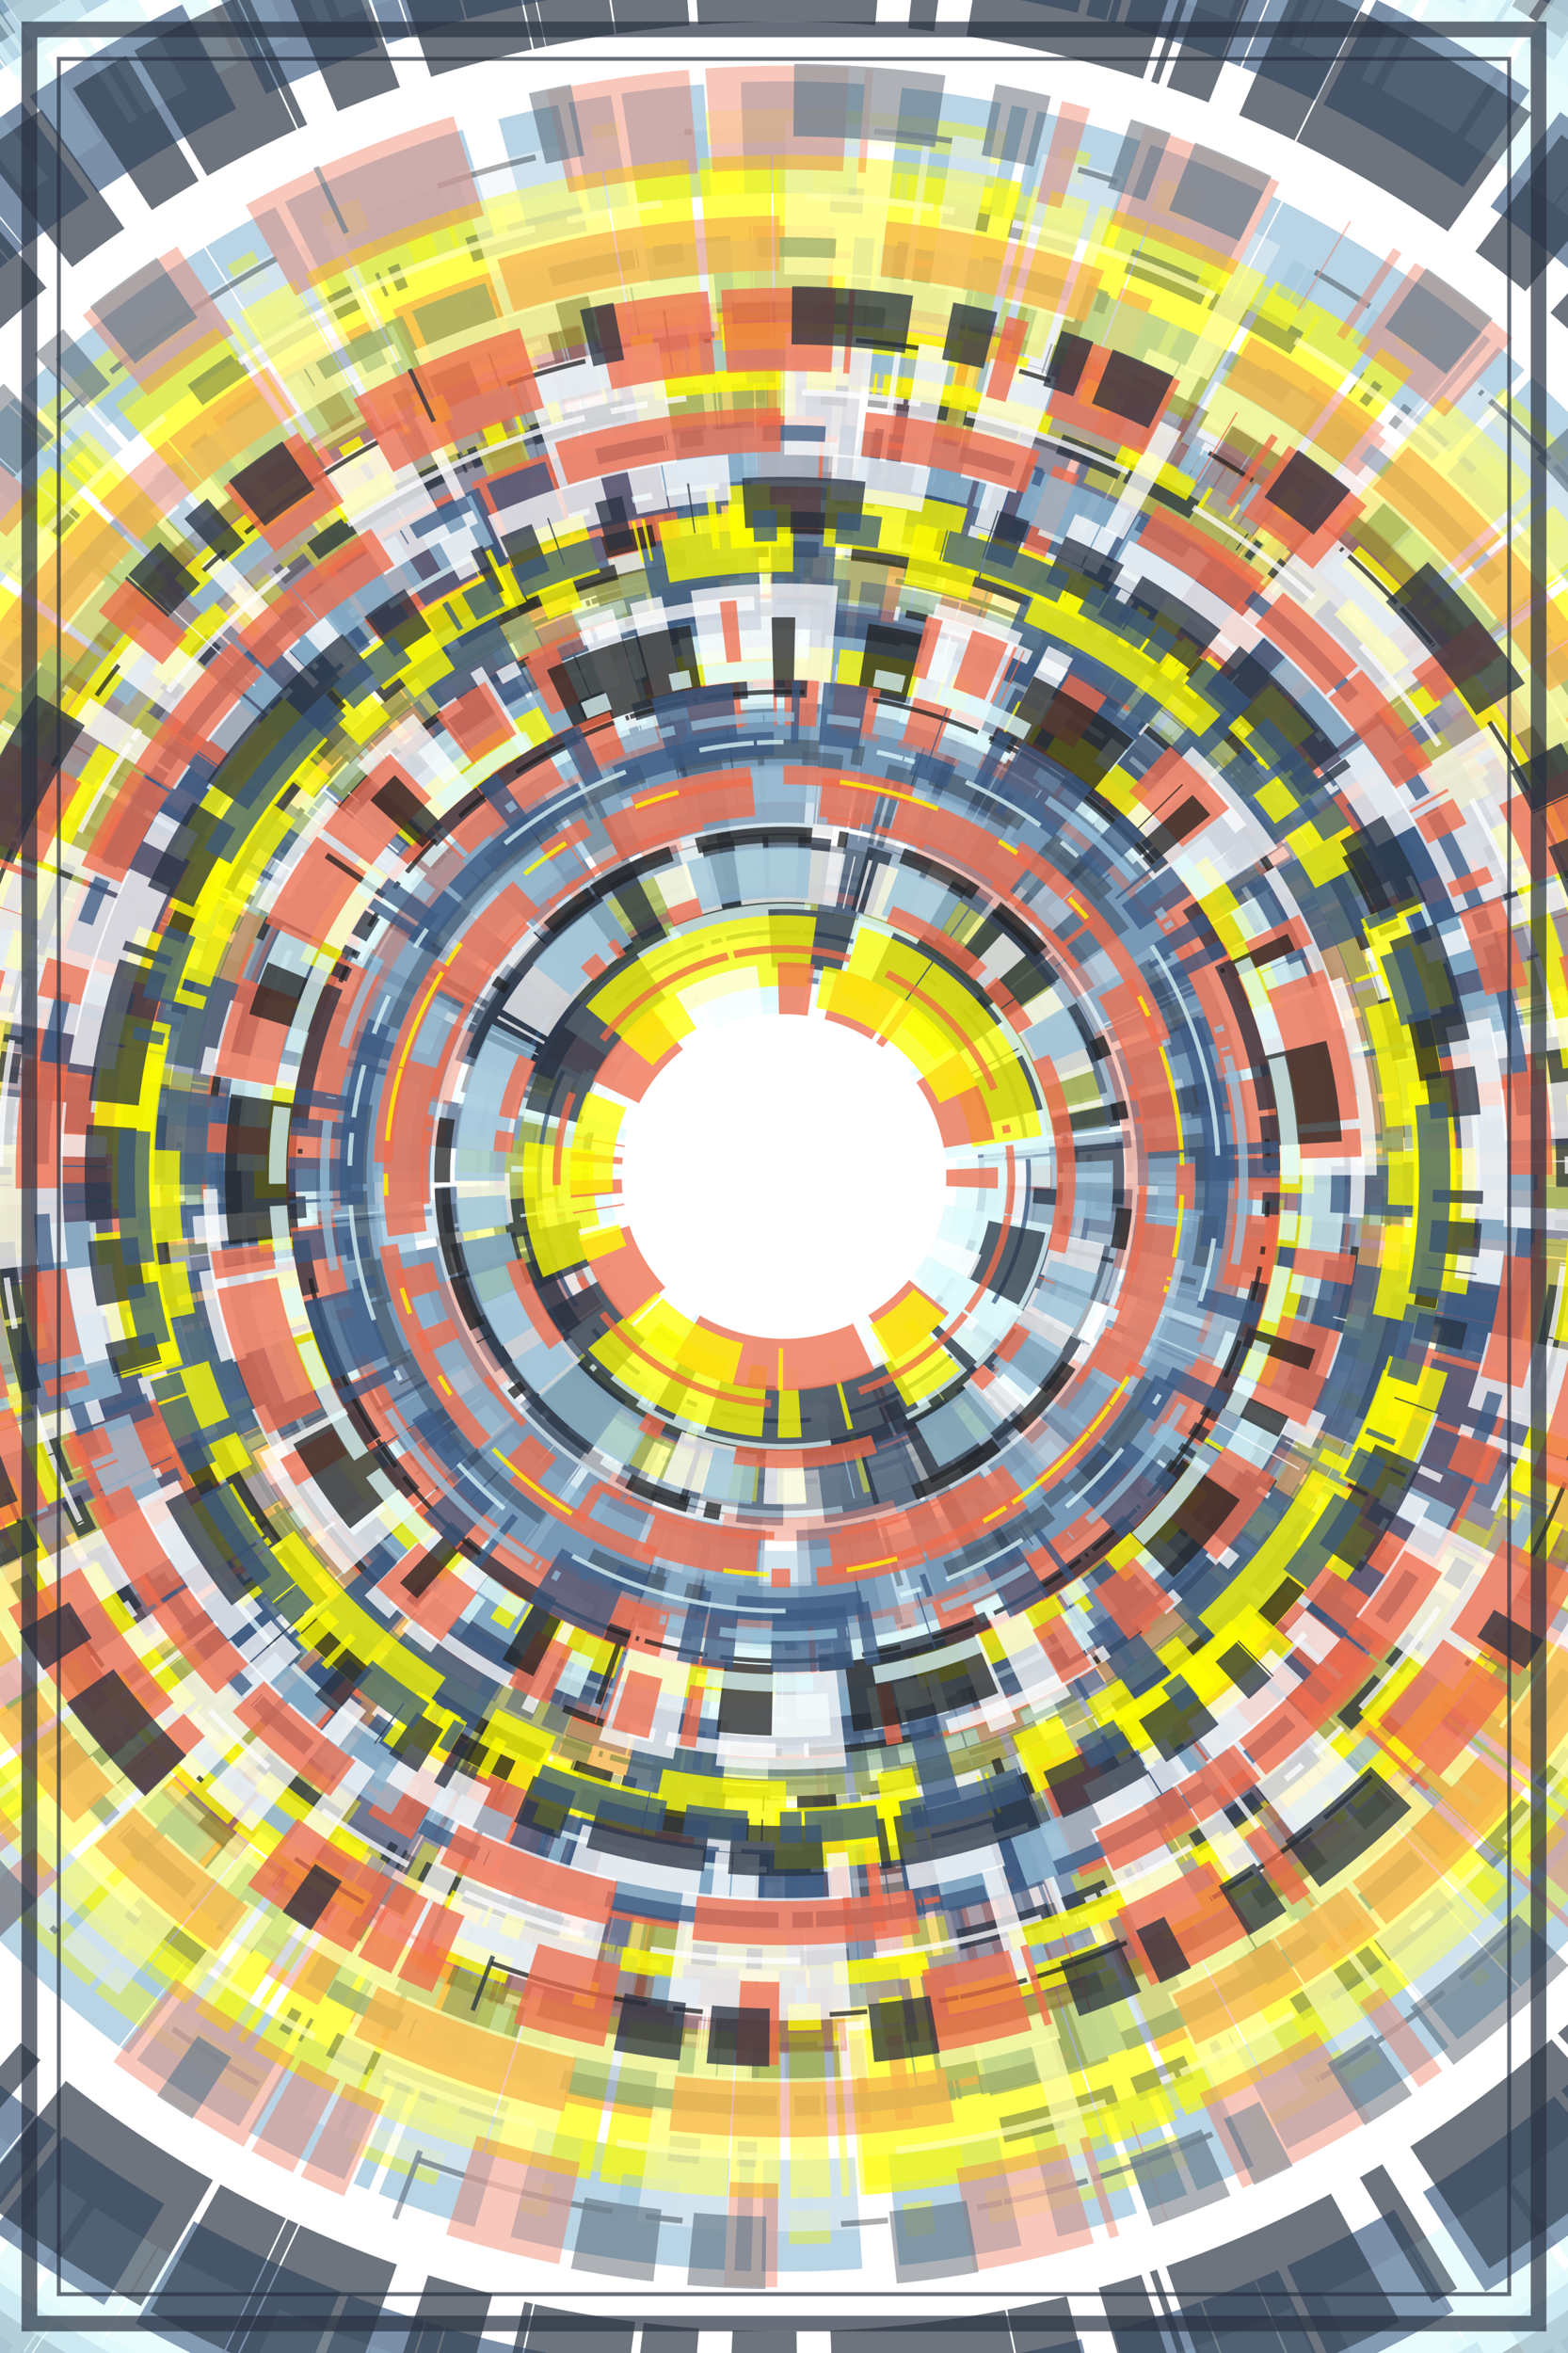 <svg xmlns="http://www.w3.org/2000/svg" viewBox="0 0 800 1200"><style>/*<![CDATA[*/svg{background:rgb(61,90,128);max-width:100vw;max-height:100vh}svg>g{filter:}.s0{fill:none;stroke:rgb(224,251,252)}.s1{fill:none;stroke:rgb(238,108,77)}.s2{fill:none;stroke:rgb(152,193,217)}.s3{fill:none;stroke:rgb(34,34,34)}.s4{fill:none;stroke:rgb(61,90,128)}.s5{fill:none;stroke:rgb(41,50,65)}.s6{fill:none;stroke:rgb(255,255,255)}.s7{fill:none;stroke:rgb(255,255,0)}/*]]>*/</style><defs><filter id="displacementFilter"><feTurbulence type="turbulence" seed="283559217" baseFrequency=".005" numOctaves="10" result="turbulence"/><feDisplacementMap in2="turbulence" in="SourceGraphic" scale="200" xChannelSelector="R" yChannelSelector="G"/></filter></defs><g transform="translate(400, 600)"><g filter="url(#displacementFilter)" opacity=".7"><g id="a"><circle opacity=".5" transform="rotate(236)" class="s4" stroke-width="50" r="739" stroke-dasharray="19 5 35 1 30 1 19 5 41 5 53 5 21 18 93 1 2 5 1 18 76 5 11 5 76 1 85 18 96 18 " /><circle opacity=".5" transform="rotate(116)" class="s4" stroke-width="50" r="153" stroke-dasharray="8 18 36 18 47 18 21 18 21 18 48 18 74 18 40 18 40 18 13 5 30 1 80 5 8 18 53 18 1 18 " /><circle opacity=".5" transform="rotate(166)" class="s6" stroke-width="60" r="331" stroke-dasharray="4 5 14 1 1 5 14 5 90 18 18 18 19 5 96 18 61 5 17 5 4 5 70 5 15 1 14 18 2 5 " /><circle opacity=".5" transform="rotate(20)" class="s4" stroke-width="50" r="232" stroke-dasharray="13 1 3 1 18 1 126 5 46 18 98 18 134 1 40 1 4 18 81 1 81 5 46 18 52 18 30 18 3 18 " /><circle opacity=".5" transform="rotate(329)" class="s1" stroke-width="92" r="401" stroke-dasharray="47 18 4 18 13 1 24 18 89 1 8 18 65 1 1 1 8 5 83 1 2 18 18 5 1 18 21 1 33 18 " /><circle opacity=".5" transform="rotate(242)" class="s2" stroke-width="86" r="373" stroke-dasharray="49 5 61 5 61 1 33 18 40 18 30 18 10 18 55 1 71 5 70 1 34 1 19 18 21 18 47 18 61 18 " /><circle opacity=".5" transform="rotate(40)" class="s0" stroke-width="71" r="668" stroke-dasharray="26 18 13 5 6 1 18 18 7 5 47 5 60 1 53 18 55 1 40 5 21 18 44 18 14 18 17 18 5 5 " /><circle opacity=".5" transform="rotate(310)" class="s6" stroke-width="62" r="314" stroke-dasharray="21 18 4 1 15 5 3 18 7 5 65 18 23 1 123 1 76 5 11 5 96 18 24 1 118 1 14 5 21 5 " /><circle opacity=".5" transform="rotate(98)" class="s2" stroke-width="57" r="530" stroke-dasharray="60 18 49 5 8 5 52 5 59 5 5 1 116 1 4 5 17 5 90 1 39 5 93 18 30 5 21 5 40 18 " /><circle opacity=".5" transform="rotate(103)" class="s7" stroke-width="84" r="479" stroke-dasharray="34 1 118 5 4 5 19 5 24 1 60 5 53 5 19 18 60 5 3 5 28 1 1 5 21 1 126 1 40 5 " /><circle opacity=".5" transform="rotate(359)" class="s7" stroke-width="56" r="322" stroke-dasharray="40 5 60 18 8 18 71 5 36 1 53 1 13 18 41 5 81 5 67 1 111 1 21 1 60 1 24 1 67 18 " /><circle opacity=".5" transform="rotate(4)" class="s4" stroke-width="60" r="642" stroke-dasharray="13 1 30 1 49 18 67 5 8 18 65 5 24 1 70 5 11 1 4 5 55 1 10 1 43 5 87 18 65 5 " /><circle opacity=".5" transform="rotate(197)" class="s5" stroke-width="60" r="733" stroke-dasharray="13 18 32 5 24 1 10 1 34 5 14 1 3 1 53 18 8 5 33 1 17 18 13 1 52 1 19 5 13 18 " /><circle opacity=".5" transform="rotate(156)" class="s4" stroke-width="55" r="208" stroke-dasharray="46 18 4 5 104 5 30 5 15 18 47 18 111 5 1 1 18 1 104 5 87 1 2 1 8 5 81 5 11 1 " /><circle opacity=".5" transform="rotate(50)" class="s2" stroke-width="55" r="719" stroke-dasharray="98 18 25 5 47 18 21 18 3 18 17 18 76 1 67 5 126 5 33 1 1 5 75 5 75 18 111 1 40 18 " /><circle opacity=".5" transform="rotate(201)" class="s1" stroke-width="70" r="391" stroke-dasharray="8 18 32 5 17 1 89 1 41 1 4 18 1 18 80 18 4 5 8 5 48 18 29 5 35 18 55 5 75 1 " /><circle opacity=".5" transform="rotate(117)" class="s5" stroke-width="56" r="265" stroke-dasharray="38 18 1 5 59 18 6 5 90 18 36 5 1 5 13 1 15 5 9 5 111 18 11 1 44 5 19 18 83 1 " /><circle opacity=".5" transform="rotate(293)" class="s5" stroke-width="56" r="345" stroke-dasharray="1 18 30 1 4 5 24 18 77 5 4 5 85 5 57 1 26 5 17 1 8 18 8 18 21 5 19 18 10 18 " /><circle opacity=".5" transform="rotate(216)" class="s0" stroke-width="56" r="713" stroke-dasharray="35 18 27 18 55 5 8 5 48 18 4 5 3 5 33 18 4 1 17 5 33 1 13 5 21 5 111 18 134 1 " /><circle opacity=".5" transform="rotate(4)" class="s4" stroke-width="50" r="281" stroke-dasharray="40 18 55 5 30 18 1 5 14 5 19 5 47 1 81 1 111 5 4 18 4 1 8 1 30 1 11 5 14 5 " /><circle opacity=".5" transform="rotate(286)" class="s6" stroke-width="66" r="393" stroke-dasharray="85 18 6 1 19 1 8 1 19 5 67 5 53 5 3 18 8 5 53 1 103 5 18 5 30 1 110 5 44 5 " /><circle opacity=".5" transform="rotate(261)" class="s5" stroke-width="74" r="626" stroke-dasharray="6 1 40 5 96 18 14 18 98 5 4 5 24 18 33 1 96 18 35 18 30 5 55 1 5 18 36 18 57 1 " /><circle opacity=".5" transform="rotate(228)" class="s4" stroke-width="51" r="125" stroke-dasharray="65 1 21 5 74 5 76 18 4 5 76 5 111 1 21 18 67 5 26 1 41 1 74 5 123 1 53 1 103 1 " /><circle opacity=".5" transform="rotate(146)" class="s2" stroke-width="58" r="220" stroke-dasharray="15 18 75 1 76 18 52 5 77 1 81 5 24 1 96 1 11 5 16 5 1 18 40 5 65 18 8 18 17 18 " /><circle opacity=".5" transform="rotate(100)" class="s4" stroke-width="62" r="374" stroke-dasharray="1 1 2 5 10 1 6 18 13 5 8 18 34 1 53 5 18 1 70 1 6 18 80 1 14 1 80 1 61 5 " /></g></g><use href="#a" opacity=".95" /><g filter="url(#displacementFilter)" opacity=".5"><g id="b"><circle opacity=".75" transform="rotate(276)" class="s4" stroke-width="56" r="450" stroke-dasharray="48 3 93 6 46 1 35 14 55 17 21 10 1 24 40 13 126 19 8 30 1 33 12 76 28 21 4 10 39 118 " /><circle opacity=".75" transform="rotate(29)" class="s5" stroke-width="21" r="170" stroke-dasharray="1 30 44 1 35 2 123 7 80 15 55 17 24 81 123 7 83 75 61 126 10 116 11 57 10 11 14 28 24 61 " /><circle opacity=".75" transform="rotate(189)" class="s5" stroke-width="13" r="499" stroke-dasharray="1 6 5 14 30 10 61 126 10 19 16 85 96 14 2 5 6 36 61 126 17 41 24 11 36 27 43 4 49 36 " /><circle opacity=".75" transform="rotate(334)" class="s6" stroke-width="34" r="415" stroke-dasharray="87 134 1 60 52 77 80 15 13 30 76 83 81 40 75 25 11 57 3 18 1 33 60 70 13 30 21 103 17 65 " /><circle opacity=".75" transform="rotate(233)" class="s1" stroke-width="76" r="447" stroke-dasharray="93 6 118 55 1 1 39 118 8 12 16 85 61 36 55 17 30 47 15 98 36 14 81 40 1 24 70 2 21 1 " /><circle opacity=".75" transform="rotate(345)" class="s1" stroke-width="4" r="471" stroke-dasharray="8 1 3 26 1 8 38 4 40 66 15 98 47 53 5 8 1 33 50 23 61 126 76 83 1 8 5 8 19 21 " /><circle opacity=".75" transform="rotate(343)" class="s7" stroke-width="15" r="509" stroke-dasharray="81 17 19 24 2 4 110 47 53 8 3 110 55 17 16 85 24 11 118 55 60 96 40 66 13 9 3 18 8 61 " /><circle opacity=".75" transform="rotate(218)" class="s2" stroke-width="58" r="317" stroke-dasharray="8 30 35 14 70 8 1 8 25 21 36 27 10 19 116 142 28 41 134 96 43 4 46 1 1 1 15 38 16 85 " /><circle opacity=".75" transform="rotate(345)" class="s1" stroke-width="3" r="370" stroke-dasharray="21 1 17 60 14 44 28 41 40 66 1 8 32 33 5 14 14 28 118 55 76 83 17 65 49 36 76 83 3 18 " /><circle opacity=".75" transform="rotate(73)" class="s1" stroke-width="12" r="256" stroke-dasharray="55 17 12 76 104 28 142 53 134 96 32 33 77 21 83 75 44 1 111 80 29 104 8 12 80 15 70 2 17 41 " /><circle opacity=".75" transform="rotate(29)" class="s5" stroke-width="42" r="196" stroke-dasharray="36 27 13 9 36 32 3 110 4 59 103 24 21 111 123 7 17 41 19 17 3 18 19 21 15 38 10 19 55 17 " /><circle opacity=".75" transform="rotate(148)" class="s4" stroke-width="51" r="455" stroke-dasharray="6 36 9 7 1 30 16 85 60 70 59 15 134 96 21 13 10 11 21 13 66 5 38 4 75 25 17 60 10 11 " /><circle opacity=".75" transform="rotate(179)" class="s3" stroke-width="10" r="218" stroke-dasharray="41 89 7 35 1 8 35 2 55 17 74 17 6 36 53 16 40 66 13 30 11 57 26 81 53 16 61 126 10 11 " /><circle opacity=".75" transform="rotate(220)" class="s4" stroke-width="3" r="181" stroke-dasharray="3 110 2 1 39 118 5 14 30 10 21 1 13 46 8 19 2 1 29 104 8 61 89 6 35 2 52 77 13 46 " /><circle opacity=".75" transform="rotate(219)" class="s3" stroke-width="5" r="367" stroke-dasharray="46 1 10 19 38 4 41 65 81 17 33 50 60 70 19 17 126 19 1 1 134 96 21 1 33 50 15 38 15 38 " /><circle opacity=".75" transform="rotate(259)" class="s3" stroke-width="10" r="400" stroke-dasharray="14 44 9 7 25 21 118 55 43 4 76 83 57 34 40 66 24 61 83 75 53 8 111 80 6 103 25 21 1 24 " /><circle opacity=".75" transform="rotate(120)" class="s0" stroke-width="42" r="149" stroke-dasharray="2 1 60 70 2 52 17 41 85 57 126 19 4 40 35 2 17 60 96 14 111 80 25 21 4 10 5 14 14 21 " /><circle opacity=".75" transform="rotate(80)" class="s0" stroke-width="70" r="139" stroke-dasharray="104 28 3 110 3 26 10 116 75 25 33 50 81 40 66 5 13 30 14 44 96 14 25 21 3 26 29 104 43 4 " /><circle opacity=".75" transform="rotate(57)" class="s1" stroke-width="25" r="243" stroke-dasharray="110 47 71 39 8 30 24 81 14 21 19 21 110 47 81 40 1 24 96 43 35 14 90 49 4 40 110 47 103 90 " /><circle opacity=".75" transform="rotate(327)" class="s7" stroke-width="22" r="327" stroke-dasharray="81 40 38 4 36 14 21 13 44 1 30 47 3 26 75 25 9 7 103 90 98 4 53 13 2 4 13 30 21 10 " /><circle opacity=".75" transform="rotate(200)" class="s0" stroke-width="27" r="344" stroke-dasharray="40 66 28 41 24 81 8 1 21 10 8 26 83 75 17 65 18 29 13 30 13 46 1 33 44 1 24 81 111 80 " /><circle opacity=".75" transform="rotate(214)" class="s6" stroke-width="34" r="192" stroke-dasharray="65 44 35 14 66 5 1 8 2 4 44 40 19 24 55 17 4 40 6 36 30 10 32 33 21 123 25 21 40 87 " /><circle opacity=".75" transform="rotate(348)" class="s4" stroke-width="15" r="276" stroke-dasharray="103 90 26 35 6 67 1 8 1 60 4 40 81 17 6 36 21 123 40 87 8 12 14 21 118 55 38 4 103 24 " /><circle opacity=".75" transform="rotate(242)" class="s2" stroke-width="20" r="525" stroke-dasharray="8 30 43 4 65 44 1 8 57 53 53 16 81 17 13 30 8 1 8 30 11 57 60 96 8 61 30 47 110 47 " /><circle opacity=".75" transform="rotate(212)" class="s4" stroke-width="64" r="381" stroke-dasharray="21 123 60 96 70 8 39 118 89 6 14 21 21 13 59 15 60 70 4 70 32 33 110 47 104 28 28 21 4 93 " /><circle opacity=".75" transform="rotate(271)" class="s7" stroke-width="17" r="536" stroke-dasharray="104 28 15 38 21 123 14 44 47 53 98 4 118 55 90 49 39 118 33 50 2 4 7 3 123 7 8 61 71 39 " /><circle opacity=".75" transform="rotate(80)" class="s0" stroke-width="15" r="137" stroke-dasharray="87 134 85 57 21 111 4 10 13 9 123 7 1 1 66 5 50 23 87 134 17 60 24 81 7 35 30 10 71 39 " /><circle opacity=".75" transform="rotate(118)" class="s6" stroke-width="8" r="151" stroke-dasharray="48 3 1 33 65 3 28 21 27 48 7 35 3 26 35 14 24 81 8 26 7 3 53 8 3 18 40 66 8 19 " /><circle opacity=".75" transform="rotate(280)" class="s0" stroke-width="31" r="126" stroke-dasharray="90 49 1 24 53 16 46 1 111 80 7 3 81 17 10 11 36 32 11 8 23 4 70 8 1 60 76 83 55 17 " /><circle opacity=".75" transform="rotate(305)" class="s1" stroke-width="9" r="313" stroke-dasharray="3 26 4 93 3 18 41 89 13 30 90 49 14 28 23 4 19 21 53 16 41 89 19 24 110 47 14 28 71 39 " /><circle opacity=".75" transform="rotate(314)" class="s2" stroke-width="34" r="461" stroke-dasharray="66 5 52 77 36 14 59 15 116 142 21 103 4 59 35 2 19 21 96 14 39 118 103 24 8 30 38 4 10 19 " /><circle opacity=".75" transform="rotate(134)" class="s6" stroke-width="78" r="499" stroke-dasharray="53 13 4 10 19 24 40 66 15 98 110 47 98 4 17 65 19 21 36 14 1 30 14 74 53 13 8 61 83 75 " /><circle opacity=".75" transform="rotate(51)" class="s3" stroke-width="3" r="535" stroke-dasharray="43 4 30 1 1 60 65 3 44 1 13 46 24 81 19 17 103 90 52 77 4 93 40 66 21 111 33 71 2 5 " /><circle opacity=".75" transform="rotate(148)" class="s4" stroke-width="3" r="156" stroke-dasharray="55 17 85 57 66 5 7 3 47 2 33 50 10 19 96 14 96 43 75 25 59 15 7 35 41 89 5 14 44 40 " /><circle opacity=".75" transform="rotate(4)" class="s4" stroke-width="10" r="474" stroke-dasharray="44 1 1 8 15 38 40 87 35 14 6 67 36 32 110 47 30 10 2 1 67 2 13 9 111 80 1 6 40 87 " /><circle opacity=".75" transform="rotate(167)" class="s7" stroke-width="39" r="405" stroke-dasharray="35 14 60 96 9 7 126 19 18 29 28 21 33 71 24 61 83 75 44 40 142 53 24 11 40 66 3 18 81 17 " /><circle opacity=".75" transform="rotate(118)" class="s6" stroke-width="9" r="366" stroke-dasharray="70 8 17 60 2 52 36 32 111 80 41 65 1 8 30 47 1 33 4 40 13 30 14 44 7 3 103 90 3 18 " /><circle opacity=".75" transform="rotate(353)" class="s1" stroke-width="28" r="476" stroke-dasharray="57 53 81 40 24 61 67 2 98 4 46 1 61 126 142 53 111 80 80 15 65 3 74 17 2 5 18 29 10 11 " /><circle opacity=".75" transform="rotate(48)" class="s0" stroke-width="4" r="442" stroke-dasharray="53 8 4 10 8 19 4 59 61 36 1 30 14 28 13 9 34 21 61 126 74 17 60 70 6 103 60 70 87 134 " /><circle opacity=".75" transform="rotate(211)" class="s3" stroke-width="14" r="417" stroke-dasharray="1 33 83 75 43 4 4 70 33 71 57 53 8 61 10 11 1 24 17 1 6 36 1 8 110 47 57 53 50 23 " /><circle opacity=".75" transform="rotate(135)" class="s7" stroke-width="27" r="415" stroke-dasharray="11 57 5 14 3 110 41 65 111 80 57 34 33 71 111 80 2 4 2 52 39 118 8 1 75 25 8 26 11 8 " /><circle opacity=".75" transform="rotate(190)" class="s6" stroke-width="76" r="340" stroke-dasharray="16 85 75 25 44 40 8 61 21 10 19 17 85 57 53 16 16 85 76 83 116 142 21 13 1 60 10 116 24 11 " /><circle opacity=".75" transform="rotate(258)" class="s2" stroke-width="32" r="194" stroke-dasharray="57 53 41 89 27 48 3 18 36 32 35 14 34 21 47 53 1 60 30 47 67 2 24 11 66 5 21 10 96 43 " /><circle opacity=".75" transform="rotate(217)" class="s1" stroke-width="39" r="349" stroke-dasharray="61 36 36 27 21 103 10 116 10 19 23 4 2 4 1 30 27 48 52 77 19 17 93 6 17 60 18 29 61 36 " /><circle opacity=".75" transform="rotate(131)" class="s3" stroke-width="45" r="334" stroke-dasharray="14 44 61 126 90 49 33 71 4 40 21 111 90 49 14 44 33 71 71 39 1 8 16 85 11 57 61 126 13 30 " /><circle opacity=".75" transform="rotate(256)" class="s0" stroke-width="9" r="304" stroke-dasharray="47 53 80 15 28 21 6 36 8 12 12 76 81 17 28 41 21 103 36 27 21 103 36 27 40 87 10 116 44 1 " /><circle opacity=".75" transform="rotate(333)" class="s5" stroke-width="37" r="152" stroke-dasharray="33 71 44 40 7 35 126 19 13 30 53 13 33 71 111 80 50 23 81 17 1 24 17 1 1 8 81 40 30 47 " /><circle opacity=".75" transform="rotate(191)" class="s7" stroke-width="3" r="254" stroke-dasharray="21 1 66 5 17 60 33 50 29 104 65 44 14 44 17 60 14 21 67 2 8 19 40 13 2 4 4 59 21 1 " /><circle opacity=".75" transform="rotate(256)" class="s0" stroke-width="13" r="305" stroke-dasharray="13 9 61 36 1 30 75 25 44 1 36 27 93 6 76 83 19 21 60 70 93 6 1 1 19 17 70 8 1 8 " /><circle opacity=".75" transform="rotate(287)" class="s7" stroke-width="45" r="144" stroke-dasharray="44 1 116 142 36 32 3 26 13 9 110 47 76 83 142 53 7 3 75 25 18 29 1 8 96 43 134 96 44 1 " /><circle opacity=".75" transform="rotate(57)" class="s1" stroke-width="29" r="302" stroke-dasharray="28 21 24 81 4 93 123 7 46 1 30 10 47 53 49 36 134 96 2 4 80 15 30 47 34 21 2 5 21 10 " /><circle opacity=".75" transform="rotate(326)" class="s6" stroke-width="47" r="112" stroke-dasharray="6 103 14 44 80 15 13 46 44 1 24 61 53 16 60 70 18 29 40 66 17 41 17 41 24 11 57 53 123 7 " /><circle opacity=".75" transform="rotate(137)" class="s1" stroke-width="33" r="120" stroke-dasharray="53 16 1 8 10 11 5 8 1 33 52 77 21 13 38 4 6 36 53 16 12 76 40 13 118 55 28 21 3 26 " /><circle opacity=".75" transform="rotate(217)" class="s1" stroke-width="5" r="145" stroke-dasharray="98 4 75 25 103 24 5 8 44 1 67 2 85 57 126 19 8 61 60 70 75 25 1 30 33 71 2 5 1 30 " /><circle opacity=".75" transform="rotate(45)" class="s5" stroke-width="11" r="311" stroke-dasharray="71 39 74 17 21 123 15 38 70 2 13 30 38 4 98 4 35 14 14 44 93 6 9 7 5 8 17 60 44 1 " /><circle opacity=".75" transform="rotate(241)" class="s1" stroke-width="53" r="540" stroke-dasharray="110 47 70 8 70 8 4 93 14 28 71 39 1 24 5 8 60 96 26 81 57 53 23 4 23 4 76 83 21 10 " /><circle opacity=".75" transform="rotate(67)" class="s3" stroke-width="3" r="309" stroke-dasharray="28 21 25 21 70 8 2 1 38 4 2 4 65 44 70 8 21 1 111 80 3 110 11 8 3 18 10 19 5 8 " /><circle opacity=".75" transform="rotate(79)" class="s7" stroke-width="39" r="422" stroke-dasharray="87 134 17 65 39 118 10 19 41 89 90 49 67 2 19 21 33 50 116 142 1 8 5 8 52 77 5 8 26 35 " /><circle opacity=".75" transform="rotate(246)" class="s6" stroke-width="4" r="500" stroke-dasharray="81 17 24 11 14 74 65 3 8 30 110 47 96 43 81 40 65 44 52 77 11 57 1 1 46 1 33 50 33 71 " /><circle opacity=".75" transform="rotate(102)" class="s6" stroke-width="29" r="447" stroke-dasharray="41 65 61 36 14 44 17 1 11 8 103 90 60 70 14 44 126 19 21 123 5 14 16 85 21 13 74 17 21 1 " /><circle opacity=".75" transform="rotate(100)" class="s4" stroke-width="40" r="296" stroke-dasharray="13 46 49 36 5 14 27 48 1 33 9 7 50 23 19 17 2 5 21 13 11 8 10 116 7 3 12 76 14 44 " /><circle opacity=".75" transform="rotate(88)" class="s0" stroke-width="11" r="323" stroke-dasharray="61 126 30 47 53 13 81 17 19 17 36 14 49 36 65 44 17 60 71 39 17 41 13 9 44 40 1 24 19 24 " /><circle opacity=".75" transform="rotate(25)" class="s1" stroke-width="5" r="229" stroke-dasharray="40 87 96 43 98 4 17 60 39 118 47 2 8 12 126 19 111 80 21 10 33 50 76 83 10 11 4 40 81 17 " /><circle opacity=".75" transform="rotate(48)" class="s0" stroke-width="3" r="277" stroke-dasharray="7 35 55 17 14 74 142 53 41 65 7 35 75 25 21 10 34 21 26 35 14 74 90 49 35 2 17 60 17 1 " /><circle opacity=".75" transform="rotate(82)" class="s2" stroke-width="6" r="293" stroke-dasharray="1 6 75 25 7 3 4 70 4 10 2 4 134 96 96 14 1 33 61 126 6 103 10 11 46 1 19 21 21 123 " /><circle opacity=".75" transform="rotate(175)" class="s7" stroke-width="27" r="123" stroke-dasharray="61 36 41 89 116 142 41 65 3 26 67 2 4 40 16 85 126 19 5 14 17 60 11 57 24 61 14 28 14 28 " /><circle opacity=".75" transform="rotate(185)" class="s1" stroke-width="12" r="180" stroke-dasharray="13 9 40 66 13 9 6 36 21 123 70 8 17 1 19 21 126 19 1 33 24 11 12 76 90 49 14 74 60 70 " /><circle opacity=".75" transform="rotate(93)" class="s5" stroke-width="37" r="549" stroke-dasharray="19 17 41 89 3 110 21 111 75 25 28 41 21 13 41 89 41 65 96 43 30 1 1 24 103 90 2 1 28 21 " /><circle opacity=".75" transform="rotate(221)" class="s5" stroke-width="32" r="430" stroke-dasharray="74 17 30 47 8 12 21 10 1 30 17 41 1 33 76 83 1 1 19 24 40 13 59 15 89 6 6 36 59 15 " /><circle opacity=".75" transform="rotate(140)" class="s4" stroke-width="20" r="415" stroke-dasharray="1 1 80 15 47 2 14 21 40 13 85 57 8 19 47 53 123 7 49 36 4 10 21 13 60 96 15 38 28 41 " /></g></g><use href="#b" opacity=".95" transform="scale(.8)"/></g><g opacity=".7"><rect x="15" y="15" width="770" height="1170" class="s5" fill="none" stroke-width="8"/><rect x="30" y="30" width="740" height="1140" class="s5" fill="none" stroke-width="2"/></g></svg>